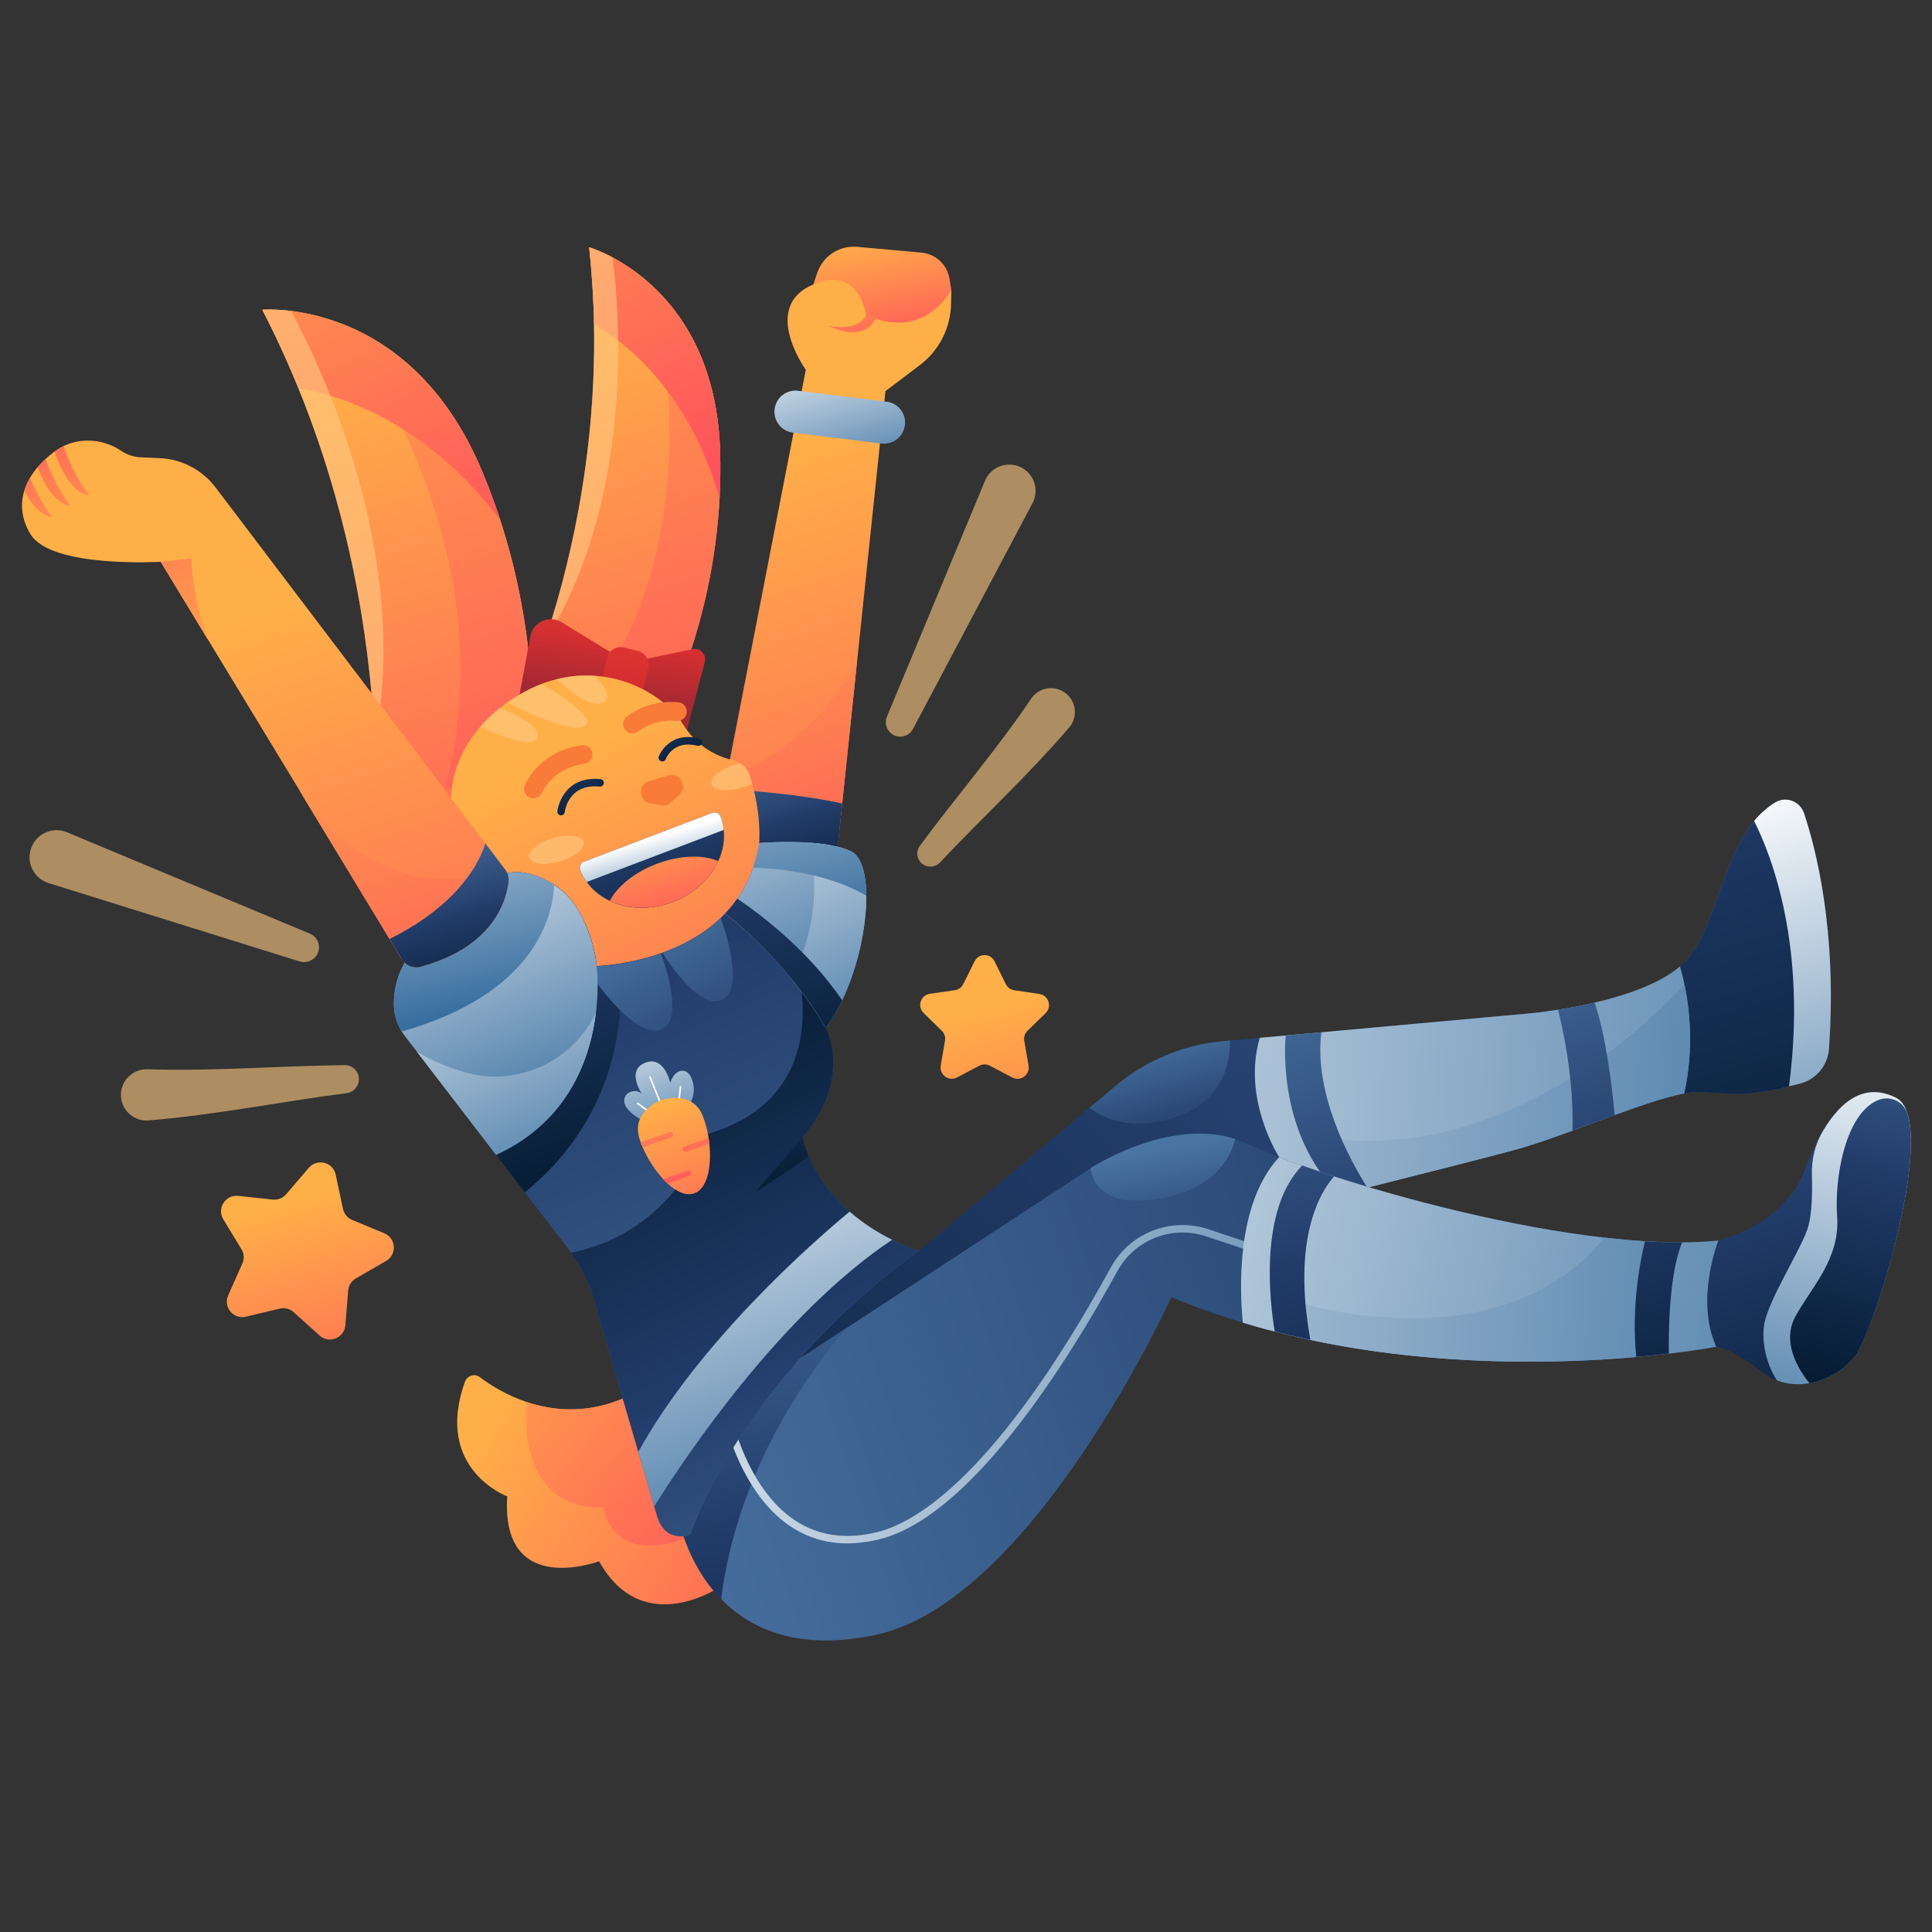 <svg width="1500" height="1500" viewBox="0 0 1500 1500" fill="none" xmlns="http://www.w3.org/2000/svg">
<rect x="0" y="0" width="1500" height="1500" fill="#333333" stroke="none"/>
<path d="M561.484 1230.55C561.484 1230.55 499.791 1274.53 465.128 1212.15C465.128 1212.15 388.646 1240.98 393.835 1161.79C393.835 1161.79 336.608 1140.66 360.99 1072.75C362.745 1067.96 368.536 1066.2 372.571 1069.23C380.038 1074.9 392.645 1083.05 408.867 1088.48C431.16 1095.98 460.332 1098.26 492.235 1081.8L542.552 1189.91L561.484 1230.55Z" fill="url(#paint0_linear_200_2)"/>
<path d="M542.573 1189.97C474.34 1220.67 468.748 1170.54 468.748 1170.54C408.456 1171.32 406.965 1112.92 408.888 1088.54C431.181 1096.05 460.353 1098.32 492.256 1081.87L542.573 1189.97Z" fill="url(#paint1_linear_200_2)"/>
<path d="M1420.03 814.3C1419.11 826.968 1410.31 837.87 1398.04 841.172C1387.78 843.954 1374.66 847.011 1361 848.686C1343.3 850.91 1323.5 846.67 1311.78 848.27C1310.43 848.453 1309.02 848.654 1307.65 848.985C1304.92 849.499 1302.09 850.116 1299.02 850.872C1265.16 859.421 1211.61 883.311 1174.58 893.208C1132.42 904.529 1017.69 933.103 1017.69 933.103L1008.5 936.905L664.114 1077.67C664.114 1077.67 586.02 1102.42 585.912 1094.61C585.785 1086.73 606.487 995.162 621.877 993.893C637.286 992.689 713.32 971.203 713.32 971.203L845.794 860.121L865.881 843.263C889.553 823.327 918.847 811.136 949.7 808.368L954.952 807.886L977.949 805.799L1186.84 786.874C1186.84 786.874 1243.34 782.225 1282.68 763.67C1290.83 759.893 1298.21 755.427 1304.23 750.378C1335.77 723.803 1335.98 647.952 1378.49 622.941C1386.74 618.083 1397.47 622.234 1400.55 631.352C1409.78 658.64 1426.52 722.749 1420.03 814.3Z" fill="url(#paint2_linear_200_2)"/>
<path d="M955.015 807.867C954.982 826.719 948.813 853.105 917.727 865.398C879.517 880.4 855.532 867.576 845.856 860.102L865.943 843.244C889.615 823.308 918.91 811.118 949.762 808.349L955.015 807.867Z" fill="url(#paint3_linear_200_2)"/>
<path d="M1420.03 814.3C1419.11 826.968 1410.31 837.87 1398.03 841.172C1395.18 841.936 1392.17 842.674 1388.97 843.467C1380.53 845.51 1370.92 847.402 1361 848.686C1343.3 850.91 1323.5 846.671 1311.78 848.27C1310.43 848.453 1309.02 848.654 1307.64 848.985C1304.92 849.499 1302.09 850.116 1299.02 850.872L1282.81 763.632C1290.95 759.855 1298.34 755.389 1304.36 750.34C1331.11 727.755 1335.33 669.717 1361.96 637.36C1366.73 631.625 1372.15 626.681 1378.6 622.839C1386.84 617.981 1397.58 622.132 1400.66 631.25C1409.78 658.64 1426.52 722.749 1420.03 814.3Z" fill="url(#paint4_linear_200_2)"/>
<path d="M1307.88 764.581C1311.5 782.018 1315.51 813.769 1307.56 848.94C1293.4 851.532 1274.19 858.188 1253.6 865.665C1242.86 869.642 1231.8 873.777 1220.86 877.81C1204.35 883.888 1188.27 889.492 1174.49 893.162C1149.42 899.916 1098.59 912.717 1061.6 922.041C1057.09 923.147 1052.79 924.261 1048.81 925.281C1047.57 925.574 1046.47 925.894 1045.29 926.169C1028.71 930.308 1017.67 933.039 1017.67 933.039L1008.48 936.84L993.125 898.383C993.125 898.383 964.074 853.555 978.076 805.761L998.275 803.93L1025.99 801.447L1186.96 786.836C1186.96 786.836 1196.19 786.036 1209.71 783.91C1217.89 782.645 1227.75 780.89 1238.09 778.431C1261.71 772.941 1288.05 764.065 1304.36 750.34C1304.23 750.378 1306.03 755.595 1307.88 764.581Z" fill="url(#paint5_linear_200_2)"/>
<path d="M1307.88 764.581C1311.5 782.018 1315.51 813.769 1307.56 848.94C1293.4 851.531 1274.19 858.188 1253.6 865.665C1242.86 869.641 1231.8 873.777 1220.86 877.81C1204.36 883.888 1188.27 889.492 1174.49 893.162C1149.42 899.916 1098.59 912.717 1061.6 922.041C1057.09 923.147 1052.79 924.261 1048.81 925.281C1047.57 925.574 1046.47 925.894 1045.29 926.169L1020.2 881.938C1164.64 907.663 1280.86 793.689 1307.88 764.581Z" fill="url(#paint6_linear_200_2)"/>
<path d="M1061.62 922.106C1057.11 923.212 1052.81 924.326 1048.83 925.346L1031.66 918.589C990.869 870.252 998.21 803.949 998.21 803.949L1025.92 801.466C1019.95 849.159 1047.68 900.044 1061.62 922.106Z" fill="url(#paint7_linear_200_2)"/>
<path d="M1253.62 865.73C1252.06 848.392 1247.3 804.952 1238.03 778.45C1227.68 780.909 1217.89 782.645 1209.65 783.929C1212.67 795.725 1222.11 836.47 1220.86 877.81" fill="url(#paint8_linear_200_2)"/>
<path d="M1420.03 814.3C1419.11 826.968 1410.31 837.87 1398.03 841.172C1395.18 841.936 1392.17 842.674 1388.97 843.467C1403.2 735.016 1375.41 664.255 1361.89 637.379C1366.67 631.644 1372.09 626.699 1378.53 622.858C1386.78 617.999 1397.52 622.151 1400.6 631.268C1409.78 658.64 1426.52 722.749 1420.03 814.3Z" fill="url(#paint9_linear_200_2)"/>
<path d="M1332.52 1045.63C1332.52 1045.63 1145.72 1081.43 964.936 1026.95C946.339 1021.31 927.838 1014.8 909.553 1007.1C909.553 1007.1 801.815 1243.28 679.966 1269.31C619.687 1282.14 582.597 1264.73 560.004 1241.56C532.144 1213.05 526.357 1175.93 526.357 1175.93L595.616 1071.46L657.191 1031.15L846.848 906.953C846.848 906.953 907.135 867.507 959.12 884.349C962.377 885.43 965.608 886.659 968.784 888.183C975.054 891.187 983.368 894.715 993.226 898.493C1067.85 927.15 1234.27 973.221 1334.26 963.238C1334.11 963.211 1315.88 1009.02 1332.52 1045.63Z" fill="url(#paint10_linear_200_2)"/>
<path d="M657.046 1031.12C623.454 1070.83 571.892 1145.7 559.878 1241.59C532.018 1213.09 526.23 1175.97 526.23 1175.97L595.49 1071.5L657.046 1031.12Z" fill="url(#paint11_linear_200_2)"/>
<path d="M686.131 1194.18C685.098 1194.48 684.13 1194.76 683.078 1195C657.169 1201.51 634.116 1198.36 614.491 1185.59C592.001 1170.93 578.386 1146.11 570.885 1127.85C562.84 1108.2 560.044 1092.14 559.92 1091.47C559.662 1089.87 560.697 1088.37 562.303 1088.12C563.908 1087.86 565.401 1088.89 565.66 1090.5C565.783 1091.16 576.953 1154.17 617.696 1180.73C635.866 1192.59 657.376 1195.49 681.652 1189.39C711.194 1181.89 773.964 1145.43 862.421 984.082C877.187 957.149 909.066 944.695 938.233 954.396L987.176 970.654C988.731 971.181 989.562 972.83 989.016 974.32C988.471 975.81 986.841 976.706 985.351 976.16L936.408 959.902C909.887 951.11 880.966 962.42 867.572 986.852C829.739 1055.96 756.231 1173.72 686.131 1194.18Z" fill="url(#paint12_linear_200_2)"/>
<path d="M1439.58 1053.89C1426.36 1069.8 1401.33 1080.04 1379.65 1071.73C1375.56 1070.2 1371.55 1068 1367.8 1064.97C1344.04 1046.19 1332.52 1045.63 1332.52 1045.63C1332.52 1045.63 1316.06 1033.13 1315.98 1031.19C1315.89 1029.19 1322.54 975.903 1322.54 975.903L1334.16 963.128C1334.16 963.128 1385.39 951.47 1401.47 907.904C1402.89 904.128 1404.44 900.314 1406.07 896.545C1419.93 864.343 1441.61 836.863 1472.16 852.255C1506.25 869.484 1455.28 1034.95 1439.58 1053.89Z" fill="url(#paint13_linear_200_2)"/>
<path d="M1332.52 1045.63C1332.52 1045.63 1319 1048.24 1295.7 1050.98C1291.1 1051.55 1286.15 1052.09 1280.76 1052.61C1277.43 1052.95 1273.95 1053.26 1270.41 1053.6C1210.99 1058.82 1116.1 1061.29 1017.39 1040.36C1015.68 1040.02 1014.02 1039.59 1012.3 1039.25C1010.58 1038.84 1008.93 1038.48 1007.2 1038.08C1001.42 1036.75 995.62 1035.36 989.719 1033.86C981.478 1031.79 973.225 1029.43 964.936 1026.95C962.518 1002.58 959.32 934.724 993.079 898.466C998.595 900.568 1004.56 902.752 1010.96 905.016C1018.62 907.753 1026.92 910.514 1035.73 913.337C1093.73 932.067 1173.94 952.722 1245.66 960.863C1256.38 962.078 1266.9 963.071 1277.09 963.67C1281.93 963.938 1286.69 964.161 1291.36 964.338C1296.38 964.486 1301.31 964.587 1306.06 964.533C1315.85 964.478 1325.25 964.046 1334.09 963.147C1334.11 963.212 1315.88 1009.02 1332.52 1045.63Z" fill="url(#paint14_linear_200_2)"/>
<path d="M1291.36 964.338L1280.75 1052.54C1277.41 1052.88 1273.93 1053.2 1270.39 1053.53C1210.97 1058.75 1116.08 1061.22 1017.37 1040.29C1014 1039.53 1010.58 1038.84 1007.12 1038.03L1002.13 1009.65C1002.13 1009.65 1162.94 1062.89 1245.66 960.863C1256.38 962.077 1266.9 963.071 1277.09 963.67C1281.95 964.003 1286.71 964.226 1291.36 964.338Z" fill="url(#paint15_linear_200_2)"/>
<path d="M1035.74 913.337C1024.61 926.109 1003.21 961.983 1017.37 1040.29C1015.66 1039.95 1014 1039.53 1012.29 1039.19C1010.56 1038.78 1008.91 1038.42 1007.18 1038.01C1001.4 1036.69 995.604 1035.3 989.703 1033.8C986.139 1012.7 976.9 939.751 1011.01 904.932C1018.61 907.688 1026.93 910.514 1035.74 913.337Z" fill="url(#paint16_linear_200_2)"/>
<path d="M1306.06 964.533C1295.7 989.058 1295.45 1035.22 1295.68 1050.91C1288.22 1051.76 1279.74 1052.69 1270.39 1053.53C1266.62 1015.9 1272.81 981.659 1277.11 963.734C1287.09 964.325 1296.78 964.649 1306.06 964.533Z" fill="url(#paint17_linear_200_2)"/>
<path d="M958.973 884.322C955.932 897.187 944.402 922.966 900.303 930.51C856.933 937.912 848.233 918.176 846.72 906.99C846.701 906.926 906.988 867.48 958.973 884.322Z" fill="url(#paint18_linear_200_2)"/>
<path d="M1439.58 1053.89C1431.33 1063.8 1418.59 1071.51 1404.86 1073.9C1396.55 1075.42 1387.78 1074.89 1379.58 1071.75C1372.2 1060.39 1367.65 1044.06 1369.54 1029.43C1372.15 1009.55 1399.88 968.255 1404.19 951.31C1406.81 941.089 1407.15 925.93 1406.75 912.317C1406.37 900.238 1409.25 888.261 1415.41 877.918C1429.05 855.028 1447.72 840.052 1472.11 852.338C1506.25 869.484 1455.28 1034.95 1439.58 1053.89Z" fill="url(#paint19_linear_200_2)"/>
<path d="M1439.58 1053.89C1431.34 1063.8 1418.6 1071.51 1404.87 1073.9C1396.45 1063.54 1383.12 1042.35 1393.82 1022.35C1405.45 1000.53 1428.85 977.735 1426.35 944.212C1424.17 915.36 1432.45 864.541 1458.32 854.051C1467.46 850.332 1477.98 855.178 1480.95 864.61C1494.48 907.382 1453.43 1037.25 1439.58 1053.89Z" fill="url(#paint20_linear_200_2)"/>
<path d="M260.659 912.062L266.276 938.511C267.129 942.395 269.752 945.622 273.418 947.144L298.368 957.515C307.543 961.352 308.381 974.066 299.745 979.038L276.296 992.535C272.88 994.512 270.618 998.044 270.299 1001.99L268.15 1028.95C267.328 1038.86 255.532 1043.56 248.124 1036.9L228.062 1018.8C225.12 1016.15 221.096 1015.09 217.231 1016L190.905 1022.28C181.22 1024.62 173.102 1014.8 177.17 1005.7L188.17 980.985C189.776 977.364 189.549 973.228 187.443 969.85L173.403 946.699C168.192 938.203 175.004 927.459 184.902 928.494L211.796 931.363C215.696 931.766 219.585 930.211 222.145 927.223L239.755 906.674C246.317 899.156 258.646 902.283 260.659 912.062Z" fill="url(#paint21_linear_200_2)"/>
<path d="M772.198 746.408L780.914 764.038C782.157 766.617 784.642 768.413 787.499 768.841L806.967 771.706C814.14 772.764 816.979 781.532 811.807 786.614L797.734 800.316C795.658 802.323 794.741 805.182 795.228 808.052L798.56 827.393C799.801 834.526 792.276 839.944 785.893 836.553L768.514 827.405C765.948 826.052 762.946 826.087 760.386 827.395L743.017 836.526C736.635 839.859 729.179 834.47 730.386 827.323L733.694 807.936C734.205 805.125 733.209 802.193 731.157 800.201L717.059 786.453C711.867 781.383 714.774 772.62 721.899 771.592L741.326 768.795C744.15 768.391 746.643 766.613 747.912 764.001L756.643 746.394C759.719 739.892 768.975 739.924 772.198 746.408Z" fill="url(#paint22_linear_200_2)"/>
<path d="M631.411 220.96L634.454 211.947C638.888 198.816 651.762 190.366 665.587 191.655L715.36 196.114C726.514 197.132 735.474 205.515 737.226 216.561L738.623 225.189L734.817 241.43C734.817 241.43 673.924 276.639 668.938 275.153C663.951 273.666 637.707 240.137 636.504 238.176C635.173 236.253 631.411 220.96 631.411 220.96Z" fill="url(#paint23_linear_200_2)"/>
<path d="M559.098 350.982C559.444 363.209 559.252 375.032 558.688 386.544C554.239 470.916 526.83 534.46 513.713 560.562C509.411 569.102 506.601 573.635 506.601 573.635L404.909 544.399C404.909 544.399 412.705 527.905 422.527 498.912C439.799 447.923 463.237 358.29 461.188 251.648C460.858 232.272 459.592 212.328 457.427 191.946C457.427 191.946 464.837 194.057 475.704 199.852C484.088 204.34 494.517 211.033 505.091 220.626C530.556 243.805 557.234 283.861 559.098 350.982Z" fill="url(#paint24_linear_200_2)"/>
<path d="M559.099 350.982C559.445 363.209 559.253 375.032 558.689 386.544C554.24 470.917 526.832 534.46 513.715 560.562L456.91 545.687C545.057 422.883 519.227 275.55 505.046 220.709C530.558 243.805 557.236 283.861 559.099 350.982Z" fill="url(#paint25_linear_200_2)"/>
<path d="M559.097 350.982C559.443 363.209 559.251 375.033 558.687 386.544C534.293 302.463 484.048 264.94 461.206 251.713C460.876 232.336 459.609 212.393 457.445 192.011C457.38 192.03 555.359 219.827 559.097 350.982Z" fill="url(#paint26_linear_200_2)"/>
<path opacity="0.6" d="M475.657 199.935C481.174 243.085 492.856 387.542 422.48 498.996C439.753 448.006 463.191 358.373 461.142 251.731C460.812 232.355 459.545 212.412 457.38 192.03C457.38 192.03 464.79 194.14 475.657 199.935Z" fill="#FFCA83"/>
<path d="M374.381 366.076C379.689 378.746 384.303 391.199 388.325 403.544C417.723 493.73 414.677 571.389 411.397 604.076C410.311 614.76 409.236 620.677 409.236 620.677L290.874 631.049C290.874 631.049 292.412 610.637 290.945 576.322C288.426 515.838 276.827 412.473 231.703 301.519C223.508 281.356 214.194 260.959 203.67 240.494C203.67 240.494 212.338 239.716 225.999 241.404C236.546 242.739 250.185 245.554 265.162 251.27C301.234 265.19 345.311 296.458 374.381 366.076Z" fill="url(#paint27_linear_200_2)"/>
<path d="M374.381 366.076C379.689 378.746 384.303 391.199 388.326 403.544C417.723 493.73 414.677 571.388 411.397 604.076L345.813 611.446C388.699 447.073 302.14 303.101 265.2 251.399C301.235 265.19 345.311 296.458 374.381 366.076Z" fill="url(#paint28_linear_200_2)"/>
<path d="M374.381 366.076C379.689 378.746 384.303 391.199 388.326 403.544C328.838 325.22 261.018 306.204 231.703 301.519C223.508 281.356 214.194 260.959 203.67 240.494C203.605 240.513 317.543 230.102 374.381 366.076Z" fill="url(#paint29_linear_200_2)"/>
<path opacity="0.6" d="M225.999 241.404C249.183 284.371 319.742 431.121 290.99 576.239C288.425 515.838 276.826 412.473 231.702 301.519C223.507 281.356 214.193 260.959 203.669 240.494C203.604 240.513 212.273 239.735 225.999 241.404Z" fill="#FFCA83"/>
<path d="M494.125 513.113L537.688 503.974C543.629 502.731 548.786 508.161 547.202 514.016L531.405 574.382L484.989 544.218L494.125 513.113Z" fill="url(#paint30_linear_200_2)"/>
<path d="M478.029 508.844L436.146 483.171C426.497 477.231 413.838 482.816 411.776 493.994L401.726 548.13C401.027 551.976 404.26 555.376 408.109 554.883L476.162 546.373C479.069 546.015 481.272 543.481 481.191 540.563L480.762 513.65C480.751 511.692 479.716 509.823 478.029 508.844Z" fill="url(#paint31_linear_200_2)"/>
<path d="M495.227 505.367L484.581 502.73C478.616 501.248 472.605 504.894 471.188 510.841L465.779 532.872C464.298 538.838 467.943 544.849 473.89 546.266L484.536 548.903C490.502 550.384 496.513 546.739 497.929 540.792L503.338 518.761C504.838 512.859 501.193 506.848 495.227 505.367Z" fill="url(#paint32_linear_200_2)"/>
<path d="M738.622 225.19L738.414 235.757C738.085 254.555 729.141 272.155 714.113 283.544L687.477 303.645L665.444 513.556L653.862 623.895L650.906 651.935L649.066 669.633L552.892 668.907L551.275 668.889L553.77 655.833L555.036 649.37L562.218 612.531L564.275 602.055L625.629 287.089C625.629 287.089 590.265 238.15 631.326 220.915C667.438 205.684 672.44 244.431 672.44 244.431C674.95 245.59 677.403 246.555 679.754 247.41C719.769 261.16 738.622 225.19 738.622 225.19Z" fill="url(#paint33_linear_200_2)"/>
<path d="M665.445 513.556L653.863 623.895L650.907 651.935C609.536 656.582 559.759 661.23 558.925 660.773C558.508 660.545 557.023 655.935 555.056 649.434L562.238 612.596L564.294 602.119C614.229 587.689 646.586 546.867 665.445 513.556Z" fill="url(#paint34_linear_200_2)"/>
<path d="M653.928 623.876L649.133 669.614L552.958 668.888L553.836 655.814L556.889 612.265C556.889 612.265 558.885 612.383 562.285 612.512C577.484 613.471 621.651 616.483 653.928 623.876Z" fill="url(#paint35_linear_200_2)"/>
<path d="M618.161 707.51L539.227 773.55L456.023 797.829C456.023 797.829 445.376 783.424 430.852 762.936C401.116 721.04 355.276 653.723 351.341 632.317C347.474 611.381 354.138 585.971 372.767 564.355C377.153 559.223 382.233 554.308 388.045 549.74C389.912 548.215 391.926 546.717 393.959 545.283C399.489 541.428 405.583 537.828 412.197 534.568C415.015 533.185 417.89 531.996 420.72 530.89C424.498 529.437 428.288 528.261 432.024 527.381C442.142 524.849 452.067 524.055 461.556 524.648C492.63 526.718 518.773 543.816 530.609 562.776C541.962 581.038 558.496 587.771 568.854 590.142C571.027 590.628 573.12 591.559 574.928 592.712C578.395 594.993 580.991 598.368 582.242 602.416C582.909 604.463 583.512 606.528 584.031 608.548C588.199 623.793 589.379 636.477 589.581 644.613C589.746 650.939 589.397 654.543 589.397 654.543L618.161 707.51Z" fill="url(#paint36_linear_200_2)"/>
<path d="M641.141 798.027C641.141 798.027 662.466 837.264 623.116 882.928C623.116 882.928 624.128 888.797 627.938 897.772C636.407 917.435 658.445 951.911 713.381 971.184C713.381 971.184 586.334 1056.94 535.744 1191.55C535.744 1191.55 516.584 1199.1 510.029 1176.64L461.096 1008.94C457.291 995.897 451.329 983.628 443.426 972.625C442.699 971.576 441.909 970.546 441.099 969.452L407.417 925.555L385.132 896.475L351.998 853.258L314.604 804.561C309.068 797.351 305.869 788.548 305.808 779.46C305.724 767.647 308.836 751.188 322.732 735.436C348.458 706.215 386.71 680.554 386.71 680.554C386.71 680.554 402.857 669.398 430.555 687.023C441.919 694.284 449.484 705.805 454.378 717.056C455.884 720.539 457.178 724.014 458.268 727.268C462.159 739.161 463.174 748.881 463.282 749.971L463.3 750.035C463.3 750.035 470.245 749.83 480.821 748.145C489.661 746.756 501.073 744.337 513.26 740.01C513.647 739.897 514.015 739.72 514.403 739.607C529.741 734.08 546.088 725.528 559.731 712.511C560.879 711.406 562.009 710.236 563.138 709.065C575.902 695.675 585.787 677.941 589.469 654.312C589.469 654.312 637.632 650.134 660.431 660.573C676.118 667.763 676.015 710.381 664.183 749.767C658.752 767.882 650.97 785.143 641.141 798.027Z" fill="url(#paint37_linear_200_2)"/>
<path d="M692.644 962.526C698.952 965.659 705.886 968.538 713.383 971.184C713.383 971.184 586.336 1056.94 535.746 1191.55C535.746 1191.55 516.586 1199.1 510.031 1176.64L461.097 1008.94C457.293 995.897 451.331 983.628 443.428 972.625C525.401 956.131 548.623 880.64 548.623 880.64C648.252 851.919 619.402 754.008 619.402 754.008L664.093 749.934C658.735 767.818 650.953 785.078 641.142 798.027C641.142 798.027 662.468 837.264 623.118 882.928C623.118 882.928 624.13 888.797 627.94 897.772C632.788 909.106 642.134 925.291 659.659 940.7C668.495 948.419 679.298 955.914 692.644 962.526Z" fill="url(#paint38_linear_200_2)"/>
<path d="M627.94 897.772C612.301 908.99 586.522 925.547 586.522 925.547L623.118 882.928C623.118 882.928 624.149 888.862 627.94 897.772Z" fill="url(#paint39_linear_200_2)"/>
<path d="M672.562 695.419C672.844 719.432 666.067 751.179 653.843 776.74C650.1 784.557 645.846 791.822 641.097 798.111C641.097 798.111 631.923 781.315 613.779 759.222C601.168 743.849 584.229 725.887 563.003 709.316C566.327 705.824 569.492 702.029 572.397 697.819C577.345 690.771 581.521 682.759 584.629 673.726C586.683 667.803 588.245 661.394 589.334 654.562C589.334 654.562 608.591 652.865 628.559 654.323C640.147 655.145 651.887 656.973 660.296 660.823C668.518 664.518 672.417 677.88 672.562 695.419Z" fill="url(#paint40_linear_200_2)"/>
<path d="M672.561 695.419C672.843 719.432 666.066 751.179 653.842 776.74C650.099 784.556 645.845 791.822 641.096 798.111C641.096 798.111 631.922 781.315 613.778 759.221C637.095 718.866 633.341 676.953 628.559 654.323C640.146 655.145 651.886 656.972 660.295 660.823C668.517 664.518 672.416 677.879 672.561 695.419Z" fill="url(#paint41_linear_200_2)"/>
<path d="M480.813 748.358C483.81 773.75 487.301 860.849 407.455 925.684L385.171 896.604L352.037 853.387L454.416 717.185C455.923 720.668 457.217 724.143 458.307 727.397C462.197 739.29 463.212 749.01 463.32 750.1L463.339 750.164C463.293 750.248 470.173 750.061 480.813 748.358Z" fill="url(#paint42_linear_200_2)"/>
<path d="M513.188 740.242C518.518 755.147 530.362 793.578 512.689 799.506C490.683 806.907 454.549 750.768 454.549 750.768L448.428 729.789L458.223 727.351C462.114 739.244 463.129 748.965 463.237 750.054L463.256 750.119C463.293 750.248 486.529 749.702 513.188 740.242ZM559.64 712.678C545.997 725.695 529.65 734.247 514.312 739.774C522.689 752.879 545.108 784.582 561.14 775.912C576.363 767.827 565.734 730.442 559.64 712.678Z" fill="url(#paint43_linear_200_2)"/>
<path d="M463.257 750.119L463.276 750.183C463.276 750.183 465.244 765.089 462.756 785.848C462.756 785.848 462.691 785.867 462.71 785.931C458.626 820.185 442.338 870.467 385.089 896.558L323.949 816.895L314.58 804.709C313.649 803.44 312.718 802.17 311.917 800.863C308.029 794.503 305.818 787.163 305.803 779.672C305.718 767.859 308.831 751.401 322.727 735.649C348.453 706.428 386.704 680.767 386.704 680.767C386.704 680.767 402.677 669.732 430.28 687.034C430.364 687.08 430.466 687.19 430.549 687.236C458.228 704.796 463.004 747.811 463.257 750.119Z" fill="url(#paint44_linear_200_2)"/>
<path d="M430.259 686.969C429.175 711.101 415.677 771.426 311.914 800.863C308.026 794.503 305.815 787.163 305.8 779.672C305.716 767.859 308.828 751.401 322.724 735.649C348.45 706.428 386.702 680.767 386.702 680.767C386.702 680.767 402.655 669.667 430.259 686.969Z" fill="url(#paint45_linear_200_2)"/>
<path d="M394.841 684.416C393.358 698.297 383.865 734.899 326.715 750.525C321.725 751.91 316.47 750.222 313.169 746.352C312.741 745.846 312.359 745.257 311.996 744.733L302.441 729.029L233.08 614.711C233.08 614.711 233.061 614.646 233.042 614.582C233.023 614.517 233.004 614.453 233.004 614.453L124.806 436.168C124.806 436.168 40.136 441.261 23.852 414.983C16.815 403.588 15.428 391.874 18.959 380.688C20.021 377.366 21.508 374.06 23.374 370.854C25.012 368.064 27.01 365.31 29.304 362.609C31.13 360.465 33.233 358.311 35.438 356.266C37.597 354.305 39.905 352.371 42.444 350.51C42.554 350.407 42.683 350.37 42.793 350.267C44.872 348.75 47.072 347.408 49.412 346.305C63.543 339.52 80.638 340.976 93.98 349.971L94.064 350.017C98.607 353.104 103.946 354.838 109.406 355.066L124.022 355.704C141.123 356.458 157.001 364.784 167.357 378.432L376.895 654.84L392.277 675.147C394.241 677.796 395.22 681.153 394.841 684.416Z" fill="url(#paint46_linear_200_2)"/>
<path d="M371.745 680.158L313.169 746.352C312.742 745.846 312.36 745.257 311.996 744.733L302.441 729.029L233.08 614.711C236.063 619.654 285.049 697.75 371.745 680.158Z" fill="url(#paint47_linear_200_2)"/>
<path d="M124.762 436.251L148.632 433.559C148.632 433.559 148.541 461.814 161.735 497.189L124.762 436.251Z" fill="url(#paint48_linear_200_2)"/>
<path d="M394.842 684.416C393.359 698.297 383.866 734.899 326.715 750.525C321.081 752.099 315.064 749.722 311.997 744.733L302.442 729.029C357.633 701.647 372.876 667.71 376.831 654.859L392.213 675.166C394.241 677.797 395.221 681.153 394.842 684.416Z" fill="url(#paint49_linear_200_2)"/>
<path d="M462.727 785.996C458.643 820.249 442.355 870.531 385.106 896.622L323.947 816.895C342.33 827.081 367.42 837.691 390.158 835.679C443.187 831.133 461.724 788.32 462.727 785.996Z" fill="url(#paint50_linear_200_2)"/>
<path d="M499.794 870.301C499.794 870.301 485.764 863.748 484.749 855.709C483.67 847.689 493.979 844.611 498.374 849.352C498.374 849.352 485.513 830.48 501.534 824.895C515.961 819.844 520.364 840.694 520.364 840.694C520.364 840.694 523.281 830.527 530.739 831.362C538.262 832.179 542.084 849.836 534.492 858.146L499.794 870.301Z" fill="url(#paint51_linear_200_2)"/>
<path d="M506.035 865.048C505.795 865.188 505.518 865.198 505.268 865.061L494.694 857.15C494.425 856.948 494.395 856.606 494.662 856.319C494.863 856.05 495.269 856.001 495.538 856.203L506.112 864.114C506.381 864.316 506.411 864.658 506.145 864.946C506.145 864.946 506.08 864.964 506.035 865.048Z" fill="white"/>
<path d="M514.068 859.202C514.004 859.221 514.004 859.221 513.939 859.24C513.616 859.334 513.237 859.234 513.143 858.912L504.039 836.352C503.944 836.029 504.063 835.714 504.45 835.601C504.773 835.507 505.152 835.607 505.246 835.93L514.351 858.489C514.445 858.812 514.308 859.062 514.068 859.202Z" fill="white"/>
<path d="M527.192 857.614C527.082 857.716 526.953 857.754 526.805 857.727C526.444 857.692 526.24 857.472 526.21 857.13L527.696 843.738C527.75 843.442 528.016 843.154 528.377 843.189C528.737 843.224 528.941 843.445 528.971 843.786L527.485 857.178C527.458 857.326 527.367 857.493 527.192 857.614Z" fill="white"/>
<path d="M550.189 883.615C550.391 885.027 550.612 886.503 550.749 887.934C552.583 905.261 549.513 922.827 539.032 926.516C532.672 928.722 525.226 925.291 518.318 918.901C517.167 917.836 516.08 916.752 514.956 915.54C508.535 908.657 502.748 899.629 498.976 890.783C498.387 889.484 497.844 888.102 497.403 886.829C497.018 885.751 496.633 884.672 496.313 883.575C490.006 862.441 513.623 854.078 513.623 854.078C513.623 854.078 537.258 845.781 545.529 866.202C547.609 871.409 549.231 877.45 550.189 883.615Z" fill="url(#paint52_linear_200_2)"/>
<path d="M522.534 880.057L522.666 880.509C523.032 881.523 522.373 882.626 521.23 883.029L498.931 890.867C498.342 889.568 497.798 888.185 497.357 886.913L519.85 879.019C520.993 878.616 522.187 879.108 522.534 880.057Z" fill="url(#paint53_linear_200_2)"/>
<path d="M550.189 883.615C550.391 885.027 550.612 886.503 550.749 887.934L532.893 894.195C531.75 894.599 530.556 894.107 530.19 893.093L530.077 892.705C529.711 891.691 530.37 890.589 531.513 890.185L550.189 883.615Z" fill="url(#paint54_linear_200_2)"/>
<path d="M536.354 910.136L536.467 910.524C536.833 911.538 536.174 912.64 535.031 913.044L518.189 918.939C517.038 917.874 515.951 916.79 514.827 915.577L533.567 908.988C534.858 908.612 536.053 909.104 536.354 910.136Z" fill="url(#paint55_linear_200_2)"/>
<path d="M692.644 962.526C606.34 1020.35 533.28 1129.09 507.913 1169.62L495.557 1127.27C543.35 1040.69 633.254 962.554 659.658 940.7C668.495 948.419 679.297 955.913 692.644 962.526Z" fill="url(#paint56_linear_200_2)"/>
<path d="M653.888 776.657C650.145 784.473 645.891 791.738 641.142 798.027C641.142 798.027 614.713 749.703 563.048 709.232C566.372 705.741 569.537 701.945 572.441 697.736C589.269 709.076 627.121 737.256 653.888 776.657Z" fill="url(#paint57_linear_200_2)"/>
<path d="M672.56 695.419C640.71 676.765 600.193 674.018 584.692 673.708C586.747 667.785 588.308 661.375 589.397 654.543C589.397 654.543 637.56 650.366 660.359 660.805C668.517 664.518 672.416 677.88 672.56 695.419Z" fill="url(#paint58_linear_200_2)"/>
<path d="M679.818 247.391L679.7 247.706C669.193 266.672 644.495 253.566 643.393 252.907C668.146 257.802 672.44 244.431 672.44 244.431C675.033 245.636 677.421 246.62 679.818 247.391Z" fill="url(#paint59_linear_200_2)"/>
<path d="M684.297 344.358L615.631 335.886C606.629 334.8 600.256 326.643 601.406 317.622C602.492 308.62 610.649 302.247 619.67 303.397L688.335 311.869C697.338 312.955 703.711 321.112 702.56 330.133C701.456 339.071 693.235 345.463 684.297 344.358Z" fill="url(#paint60_linear_200_2)"/>
<path d="M519.487 601.955L511.547 604.272L503.608 606.589C499.154 607.888 496.658 612.539 497.939 616.928L498.222 617.897C499.126 620.995 501.762 623.308 504.914 623.789L513.946 625.216C516.378 625.627 518.895 624.893 520.724 623.238L527.571 617.178C529.951 615.012 530.949 611.709 530.045 608.611L529.762 607.643C528.527 603.17 523.876 600.674 519.487 601.955Z" fill="#F87C38"/>
<path d="M553.133 631.083C555.659 630.136 558.483 631.413 559.43 633.938C560.705 637.349 561.51 640.826 561.908 644.352C562.832 652.558 561.198 660.88 557.584 668.659C551.305 682.189 538.791 694.036 522.275 700.326C505.196 706.85 487.375 706.027 473.474 699.436C466.241 696.013 460.025 691.033 455.537 684.777C453.453 681.953 451.763 678.804 450.488 675.393C449.541 672.868 450.818 670.044 453.344 669.097L553.133 631.083Z" fill="url(#paint61_linear_200_2)"/>
<path d="M553.133 631.083C555.659 630.136 558.483 631.413 559.43 633.938C560.705 637.349 561.51 640.826 561.908 644.352L455.537 684.777C453.453 681.953 451.763 678.804 450.488 675.393C449.541 672.868 450.818 670.044 453.344 669.097L553.133 631.083Z" fill="url(#paint62_linear_200_2)"/>
<path d="M557.63 668.576C551.351 682.106 538.837 693.952 522.321 700.243C505.243 706.767 487.421 705.943 473.52 699.353C479.194 688.311 492.506 677.282 509.908 670.663C528.019 663.837 546.037 663.413 557.63 668.576Z" fill="url(#paint63_linear_200_2)"/>
<path d="M416.129 619.576C414.45 620.066 412.603 619.975 410.954 619.125C407.36 617.372 405.821 613.058 407.556 609.399C415.682 592.599 431.791 581.314 451.791 578.56C455.769 578.03 459.452 580.808 459.982 584.786C460.512 588.764 457.734 592.446 453.756 592.976C438.676 595.065 426.614 603.418 420.615 615.745C419.711 617.69 418.001 619.03 416.129 619.576Z" fill="#F87C38"/>
<path d="M527.97 559.484C527.13 559.729 526.189 559.864 525.237 559.721C514.36 558.692 503.542 561.709 495.477 567.915C492.276 570.389 487.747 569.75 485.272 566.549C482.797 563.349 483.437 558.82 486.637 556.345C497.572 547.971 512.134 543.862 526.615 545.24C530.644 545.605 533.574 549.163 533.189 553.128C532.902 556.224 530.745 558.674 527.97 559.484Z" fill="#F87C38"/>
<path d="M436.413 632.919C436.09 633.014 435.684 633.062 435.324 633.027C433.734 632.861 432.553 631.454 432.72 629.864C432.774 629.569 435.982 602.155 466.2 604.895C467.79 605.062 468.971 606.468 468.804 608.058C468.638 609.647 467.231 610.828 465.642 610.662C441.171 608.416 438.583 629.554 438.487 630.423C438.355 631.652 437.51 632.599 436.413 632.919Z" fill="url(#paint64_linear_200_2)"/>
<path d="M515.048 591.062C514.467 591.232 513.829 591.208 513.2 590.971C511.71 590.425 510.943 588.758 511.489 587.268C511.562 587.036 519.163 567.237 542.889 573.412C544.471 573.791 545.366 575.421 544.969 576.938C544.589 578.52 542.96 579.416 541.443 579.018C522.878 574.208 517.159 588.695 516.922 589.325C516.613 590.185 515.887 590.818 515.048 591.062Z" fill="url(#paint65_linear_200_2)"/>
<path opacity="0.6" d="M461.472 524.602C452.047 523.99 442.123 524.785 431.94 527.336C439.647 534.543 458.264 550.334 468.406 545.484C476.208 541.736 468.791 531.922 461.472 524.602ZM388.026 549.676C382.214 554.243 377.134 559.158 372.748 564.29C384.268 569.684 418.472 584.64 417.459 570.366C416.874 561.641 395.533 552.598 388.026 549.676ZM420.719 530.89C417.89 531.996 415.098 533.231 412.196 534.568C405.583 537.828 399.488 541.428 393.959 545.283C405.538 551.36 442.236 569.581 453.712 563.781C464.367 558.29 434.306 539.043 420.719 530.89Z" fill="#FFCA83"/>
<path opacity="0.6" d="M434.545 668.768C446.274 665.346 454.61 658.554 453.164 653.599C451.718 648.643 441.038 647.401 429.309 650.823C417.58 654.246 409.244 661.037 410.69 665.992C412.136 670.948 422.816 672.19 434.545 668.768Z" fill="#FFCA83"/>
<path opacity="0.6" d="M582.242 602.416C582.91 604.463 583.512 606.528 584.032 608.548C581.627 609.67 578.992 610.719 576.151 611.548C564.403 614.976 553.747 613.743 552.315 608.837C550.865 603.867 559.186 597.096 570.934 593.668C572.29 593.272 573.599 592.96 574.928 592.712C578.312 594.947 580.972 598.304 582.242 602.416Z" fill="#FFCA83"/>
<path d="M69.321 384.765C55.256 381.934 46.908 364.127 42.482 350.639C42.592 350.536 42.721 350.499 42.832 350.397C44.91 348.879 47.111 347.537 49.45 346.434C56.454 368.276 69.321 384.765 69.321 384.765ZM35.457 356.331C33.187 358.394 31.149 360.53 29.323 362.674C33.986 375.532 42.097 390.607 54.894 393.177C54.83 393.196 42.595 377.433 35.457 356.331ZM23.329 370.937C21.462 374.143 19.956 377.385 18.913 380.771C23.753 390.636 30.731 399.667 40.403 401.608C40.403 401.608 30.523 388.871 23.329 370.937Z" fill="url(#paint66_linear_200_2)"/>
<path opacity="0.6" d="M688.612 556.458L764.745 373.278C769.055 362.845 781.008 357.956 791.441 362.267C801.875 366.577 806.763 378.529 802.453 388.963C802.198 389.528 801.942 390.093 801.622 390.676L708.828 565.969C705.94 571.435 699.136 573.561 693.651 570.608C688.519 567.903 686.434 561.717 688.612 556.458Z" fill="#FFCA83"/>
<path opacity="0.6" d="M714.204 656.65C743.089 617.612 774.557 581.182 800.534 542.502C806.241 533.973 817.774 531.728 826.303 537.435C834.833 543.141 837.077 554.674 831.371 563.204C830.986 563.806 830.583 564.344 830.096 564.836L829.986 564.939C797.795 602.49 762.306 634.98 729.822 669.605C725.984 673.736 719.529 673.939 715.397 670.101C711.572 666.594 711.133 660.769 714.204 656.65Z" fill="#FFCA83"/>
<path opacity="0.6" d="M232.648 746.453L37.676 685.598C26.573 682.113 20.42 670.39 23.905 659.287C27.389 648.183 39.113 642.031 50.216 645.515C50.826 645.687 51.456 645.924 52.021 646.179L240.572 724.878C246.479 727.357 249.223 734.121 246.79 739.945C244.391 745.408 238.264 748.176 232.648 746.453Z" fill="#FFCA83"/>
<path opacity="0.6" d="M269.077 848.736C218.701 855.17 168.282 865.539 115.474 869.881L115.409 869.9C104.46 870.784 94.873 862.654 93.925 851.723C93.041 840.774 101.171 831.187 112.101 830.239C112.849 830.161 113.699 830.193 114.466 830.179C164.343 831.876 215.682 827.542 267.625 826.955C273.628 826.885 278.615 831.734 278.686 837.737C278.708 843.334 274.551 848.049 269.077 848.736Z" fill="#FFCA83"/>
<defs>
<linearGradient id="paint0_linear_200_2" x1="787.634" y1="1343.89" x2="376.026" y2="1101.92" gradientUnits="userSpaceOnUse">
<stop stop-color="#FF2A64"/>
<stop offset="1" stop-color="#FFAF48"/>
</linearGradient>
<linearGradient id="paint1_linear_200_2" x1="690.998" y1="1312.9" x2="345.967" y2="1023.86" gradientUnits="userSpaceOnUse">
<stop stop-color="#FF2A64"/>
<stop offset="1" stop-color="#FFAF48"/>
</linearGradient>
<linearGradient id="paint2_linear_200_2" x1="327.706" y1="1447.03" x2="1591.37" y2="468.049" gradientUnits="userSpaceOnUse">
<stop stop-color="#03192E"/>
<stop offset="0.5" stop-color="#223C6A"/>
<stop offset="1" stop-color="#4A74A2"/>
</linearGradient>
<linearGradient id="paint3_linear_200_2" x1="936.356" y1="960.613" x2="891.545" y2="802.529" gradientUnits="userSpaceOnUse">
<stop stop-color="#03192E"/>
<stop offset="0.5" stop-color="#223C6A"/>
<stop offset="1" stop-color="#4A74A2"/>
</linearGradient>
<linearGradient id="paint4_linear_200_2" x1="1428.1" y1="1009.18" x2="1188.45" y2="187.905" gradientUnits="userSpaceOnUse">
<stop stop-color="#03192E"/>
<stop offset="0.5" stop-color="#223C6A"/>
<stop offset="1" stop-color="#4A74A2"/>
</linearGradient>
<linearGradient id="paint5_linear_200_2" x1="1597.67" y1="871.521" x2="525.922" y2="803.749" gradientUnits="userSpaceOnUse">
<stop stop-color="#386E9F"/>
<stop offset="1" stop-color="white"/>
</linearGradient>
<linearGradient id="paint6_linear_200_2" x1="1512.08" y1="866.441" x2="498.168" y2="802.859" gradientUnits="userSpaceOnUse">
<stop stop-color="#386E9F"/>
<stop offset="1" stop-color="white"/>
</linearGradient>
<linearGradient id="paint7_linear_200_2" x1="1115.73" y1="1201.41" x2="990.902" y2="737.519" gradientUnits="userSpaceOnUse">
<stop stop-color="#03192E"/>
<stop offset="0.5" stop-color="#223C6A"/>
<stop offset="1" stop-color="#4A74A2"/>
</linearGradient>
<linearGradient id="paint8_linear_200_2" x1="1315.61" y1="1147.62" x2="1190.78" y2="683.734" gradientUnits="userSpaceOnUse">
<stop stop-color="#03192E"/>
<stop offset="0.5" stop-color="#223C6A"/>
<stop offset="1" stop-color="#4A74A2"/>
</linearGradient>
<linearGradient id="paint9_linear_200_2" x1="1488.59" y1="986.783" x2="1347.95" y2="613.087" gradientUnits="userSpaceOnUse">
<stop stop-color="#386E9F"/>
<stop offset="1" stop-color="white"/>
</linearGradient>
<linearGradient id="paint10_linear_200_2" x1="2030.19" y1="655.201" x2="432.047" y2="1198.55" gradientUnits="userSpaceOnUse">
<stop stop-color="#03192E"/>
<stop offset="0.5" stop-color="#223C6A"/>
<stop offset="1" stop-color="#4A74A2"/>
</linearGradient>
<linearGradient id="paint11_linear_200_2" x1="637.249" y1="1435.5" x2="567.017" y2="924.081" gradientUnits="userSpaceOnUse">
<stop stop-color="#03192E"/>
<stop offset="0.5" stop-color="#223C6A"/>
<stop offset="1" stop-color="#4A74A2"/>
</linearGradient>
<linearGradient id="paint12_linear_200_2" x1="1256.69" y1="1114.66" x2="334.534" y2="1036.15" gradientUnits="userSpaceOnUse">
<stop stop-color="#386E9F"/>
<stop offset="1" stop-color="white"/>
</linearGradient>
<linearGradient id="paint13_linear_200_2" x1="1459.77" y1="1156.35" x2="1329.01" y2="711.632" gradientUnits="userSpaceOnUse">
<stop stop-color="#03192E"/>
<stop offset="0.5" stop-color="#223C6A"/>
<stop offset="1" stop-color="#4A74A2"/>
</linearGradient>
<linearGradient id="paint14_linear_200_2" x1="1544.43" y1="1089.98" x2="591.917" y2="862.335" gradientUnits="userSpaceOnUse">
<stop stop-color="#386E9F"/>
<stop offset="1" stop-color="white"/>
</linearGradient>
<linearGradient id="paint15_linear_200_2" x1="1501.96" y1="1027.83" x2="488.048" y2="964.248" gradientUnits="userSpaceOnUse">
<stop stop-color="#386E9F"/>
<stop offset="1" stop-color="white"/>
</linearGradient>
<linearGradient id="paint16_linear_200_2" x1="1076.82" y1="1211.88" x2="951.994" y2="747.988" gradientUnits="userSpaceOnUse">
<stop stop-color="#03192E"/>
<stop offset="0.5" stop-color="#223C6A"/>
<stop offset="1" stop-color="#4A74A2"/>
</linearGradient>
<linearGradient id="paint17_linear_200_2" x1="1324.86" y1="1145.13" x2="1200.03" y2="681.244" gradientUnits="userSpaceOnUse">
<stop stop-color="#03192E"/>
<stop offset="0.5" stop-color="#223C6A"/>
<stop offset="1" stop-color="#4A74A2"/>
</linearGradient>
<linearGradient id="paint18_linear_200_2" x1="935.052" y1="1063.27" x2="901.968" y2="891.235" gradientUnits="userSpaceOnUse">
<stop stop-color="#03192E"/>
<stop offset="0.5" stop-color="#223C6A"/>
<stop offset="1" stop-color="#4A74A2"/>
</linearGradient>
<linearGradient id="paint19_linear_200_2" x1="1379.53" y1="1161.71" x2="1470.11" y2="797.572" gradientUnits="userSpaceOnUse">
<stop stop-color="#386E9F"/>
<stop offset="1" stop-color="white"/>
</linearGradient>
<linearGradient id="paint20_linear_200_2" x1="1409.46" y1="1084.9" x2="1497.3" y2="731.765" gradientUnits="userSpaceOnUse">
<stop stop-color="#03192E"/>
<stop offset="0.5" stop-color="#223C6A"/>
<stop offset="1" stop-color="#4A74A2"/>
</linearGradient>
<linearGradient id="paint21_linear_200_2" x1="308.44" y1="1231.84" x2="225.34" y2="933.519" gradientUnits="userSpaceOnUse">
<stop stop-color="#FF2A64"/>
<stop offset="1" stop-color="#FFAF48"/>
</linearGradient>
<linearGradient id="paint22_linear_200_2" x1="848.25" y1="1081.48" x2="765.151" y2="783.153" gradientUnits="userSpaceOnUse">
<stop stop-color="#FF2A64"/>
<stop offset="1" stop-color="#FFAF48"/>
</linearGradient>
<linearGradient id="paint23_linear_200_2" x1="703.718" y1="315.437" x2="676.971" y2="182.034" gradientUnits="userSpaceOnUse">
<stop stop-color="#FF2A64"/>
<stop offset="1" stop-color="#FFAF48"/>
</linearGradient>
<linearGradient id="paint24_linear_200_2" x1="626.937" y1="945.98" x2="426.082" y2="237.33" gradientUnits="userSpaceOnUse">
<stop stop-color="#FF2A64"/>
<stop offset="1" stop-color="#FFAF48"/>
</linearGradient>
<linearGradient id="paint25_linear_200_2" x1="648.188" y1="931.393" x2="404.81" y2="70.245" gradientUnits="userSpaceOnUse">
<stop stop-color="#FF2A64"/>
<stop offset="1" stop-color="#FFAF48"/>
</linearGradient>
<linearGradient id="paint26_linear_200_2" x1="619.418" y1="533.75" x2="383.281" y2="-11.548" gradientUnits="userSpaceOnUse">
<stop stop-color="#FF2A64"/>
<stop offset="1" stop-color="#FFAF48"/>
</linearGradient>
<linearGradient id="paint27_linear_200_2" x1="473.607" y1="989.439" x2="272.752" y2="280.789" gradientUnits="userSpaceOnUse">
<stop stop-color="#FF2A64"/>
<stop offset="1" stop-color="#FFAF48"/>
</linearGradient>
<linearGradient id="paint28_linear_200_2" x1="498.933" y1="973.306" x2="255.554" y2="112.158" gradientUnits="userSpaceOnUse">
<stop stop-color="#FF2A64"/>
<stop offset="1" stop-color="#FFAF48"/>
</linearGradient>
<linearGradient id="paint29_linear_200_2" x1="425.236" y1="617.84" x2="189.099" y2="72.542" gradientUnits="userSpaceOnUse">
<stop stop-color="#FF2A64"/>
<stop offset="1" stop-color="#FFAF48"/>
</linearGradient>
<linearGradient id="paint30_linear_200_2" x1="513.197" y1="548.615" x2="526.836" y2="457.738" gradientUnits="userSpaceOnUse">
<stop stop-color="#A42832"/>
<stop offset="0.506" stop-color="#D62F31"/>
<stop offset="1" stop-color="#EE4035"/>
</linearGradient>
<linearGradient id="paint31_linear_200_2" x1="442.479" y1="538.001" x2="456.119" y2="447.124" gradientUnits="userSpaceOnUse">
<stop stop-color="#A42832"/>
<stop offset="0.506" stop-color="#D62F31"/>
<stop offset="1" stop-color="#EE4035"/>
</linearGradient>
<linearGradient id="paint32_linear_200_2" x1="472.463" y1="594.932" x2="496.689" y2="456.86" gradientUnits="userSpaceOnUse">
<stop stop-color="#A42832"/>
<stop offset="0.506" stop-color="#D62F31"/>
<stop offset="1" stop-color="#EE4035"/>
</linearGradient>
<linearGradient id="paint33_linear_200_2" x1="829.81" y1="1017.64" x2="611.176" y2="342.81" gradientUnits="userSpaceOnUse">
<stop stop-color="#FF2A64"/>
<stop offset="1" stop-color="#FFAF48"/>
</linearGradient>
<linearGradient id="paint34_linear_200_2" x1="723.212" y1="906.796" x2="538.72" y2="376.051" gradientUnits="userSpaceOnUse">
<stop stop-color="#FF2A64"/>
<stop offset="1" stop-color="#FFAF48"/>
</linearGradient>
<linearGradient id="paint35_linear_200_2" x1="621.968" y1="709.978" x2="580.893" y2="569.214" gradientUnits="userSpaceOnUse">
<stop stop-color="#03192E"/>
<stop offset="0.5" stop-color="#223C6A"/>
<stop offset="1" stop-color="#4A74A2"/>
</linearGradient>
<linearGradient id="paint36_linear_200_2" x1="696.383" y1="1080.89" x2="447.739" y2="580.715" gradientUnits="userSpaceOnUse">
<stop stop-color="#FF2A64"/>
<stop offset="1" stop-color="#FFAF48"/>
</linearGradient>
<linearGradient id="paint37_linear_200_2" x1="278.715" y1="240.022" x2="710.711" y2="1253.5" gradientUnits="userSpaceOnUse">
<stop stop-color="#03192E"/>
<stop offset="0.5" stop-color="#223C6A"/>
<stop offset="1" stop-color="#4A74A2"/>
</linearGradient>
<linearGradient id="paint38_linear_200_2" x1="494.144" y1="770.549" x2="748.858" y2="1300.55" gradientUnits="userSpaceOnUse">
<stop stop-color="#03192E"/>
<stop offset="0.5" stop-color="#223C6A"/>
<stop offset="1" stop-color="#4A74A2"/>
</linearGradient>
<linearGradient id="paint39_linear_200_2" x1="612.654" y1="930.267" x2="552.015" y2="722.452" gradientUnits="userSpaceOnUse">
<stop stop-color="#03192E"/>
<stop offset="0.5" stop-color="#223C6A"/>
<stop offset="1" stop-color="#4A74A2"/>
</linearGradient>
<linearGradient id="paint40_linear_200_2" x1="658.74" y1="797.127" x2="542.173" y2="505.936" gradientUnits="userSpaceOnUse">
<stop stop-color="#386E9F"/>
<stop offset="1" stop-color="white"/>
</linearGradient>
<linearGradient id="paint41_linear_200_2" x1="695.718" y1="836.02" x2="572.126" y2="561.362" gradientUnits="userSpaceOnUse">
<stop stop-color="#386E9F"/>
<stop offset="1" stop-color="white"/>
</linearGradient>
<linearGradient id="paint42_linear_200_2" x1="460.405" y1="929.799" x2="325.019" y2="533.503" gradientUnits="userSpaceOnUse">
<stop stop-color="#03192E"/>
<stop offset="0.5" stop-color="#223C6A"/>
<stop offset="1" stop-color="#4A74A2"/>
</linearGradient>
<linearGradient id="paint43_linear_200_2" x1="627.659" y1="949.755" x2="496.64" y2="712.813" gradientUnits="userSpaceOnUse">
<stop stop-color="#03192E"/>
<stop offset="0.5" stop-color="#223C6A"/>
<stop offset="1" stop-color="#4A74A2"/>
</linearGradient>
<linearGradient id="paint44_linear_200_2" x1="434.11" y1="887.048" x2="317.544" y2="595.858" gradientUnits="userSpaceOnUse">
<stop stop-color="#386E9F"/>
<stop offset="1" stop-color="white"/>
</linearGradient>
<linearGradient id="paint45_linear_200_2" x1="378.865" y1="781.642" x2="319.28" y2="527.806" gradientUnits="userSpaceOnUse">
<stop stop-color="#386E9F"/>
<stop offset="1" stop-color="white"/>
</linearGradient>
<linearGradient id="paint46_linear_200_2" x1="405.307" y1="1155.17" x2="186.673" y2="480.343" gradientUnits="userSpaceOnUse">
<stop stop-color="#FF2A64"/>
<stop offset="1" stop-color="#FFAF48"/>
</linearGradient>
<linearGradient id="paint47_linear_200_2" x1="428.195" y1="1009.35" x2="243.703" y2="478.602" gradientUnits="userSpaceOnUse">
<stop stop-color="#FF2A64"/>
<stop offset="1" stop-color="#FFAF48"/>
</linearGradient>
<linearGradient id="paint48_linear_200_2" x1="4.305" y1="180.95" x2="192.62" y2="542.052" gradientUnits="userSpaceOnUse">
<stop stop-color="#FF2A64"/>
<stop offset="1" stop-color="#FFAF48"/>
</linearGradient>
<linearGradient id="paint49_linear_200_2" x1="371.414" y1="783.088" x2="330.34" y2="642.323" gradientUnits="userSpaceOnUse">
<stop stop-color="#03192E"/>
<stop offset="0.5" stop-color="#223C6A"/>
<stop offset="1" stop-color="#4A74A2"/>
</linearGradient>
<linearGradient id="paint50_linear_200_2" x1="457.17" y1="943.362" x2="333.578" y2="668.704" gradientUnits="userSpaceOnUse">
<stop stop-color="#386E9F"/>
<stop offset="1" stop-color="white"/>
</linearGradient>
<linearGradient id="paint51_linear_200_2" x1="529.066" y1="908.904" x2="490.274" y2="775.958" gradientUnits="userSpaceOnUse">
<stop stop-color="#386E9F"/>
<stop offset="1" stop-color="white"/>
</linearGradient>
<linearGradient id="paint52_linear_200_2" x1="578.75" y1="1035.32" x2="514.325" y2="856.685" gradientUnits="userSpaceOnUse">
<stop stop-color="#FF2A64"/>
<stop offset="1" stop-color="#FFAF48"/>
</linearGradient>
<linearGradient id="paint53_linear_200_2" x1="537.959" y1="979.38" x2="491.547" y2="820.323" gradientUnits="userSpaceOnUse">
<stop stop-color="#FF2A64"/>
<stop offset="1" stop-color="#FFAF48"/>
</linearGradient>
<linearGradient id="paint54_linear_200_2" x1="564.47" y1="971.646" x2="518.057" y2="812.586" gradientUnits="userSpaceOnUse">
<stop stop-color="#FF2A64"/>
<stop offset="1" stop-color="#FFAF48"/>
</linearGradient>
<linearGradient id="paint55_linear_200_2" x1="544.522" y1="977.466" x2="498.11" y2="818.409" gradientUnits="userSpaceOnUse">
<stop stop-color="#FF2A64"/>
<stop offset="1" stop-color="#FFAF48"/>
</linearGradient>
<linearGradient id="paint56_linear_200_2" x1="650.429" y1="1215.62" x2="520.516" y2="827.933" gradientUnits="userSpaceOnUse">
<stop stop-color="#386E9F"/>
<stop offset="1" stop-color="white"/>
</linearGradient>
<linearGradient id="paint57_linear_200_2" x1="650.148" y1="864.977" x2="514.762" y2="468.682" gradientUnits="userSpaceOnUse">
<stop stop-color="#03192E"/>
<stop offset="0.5" stop-color="#223C6A"/>
<stop offset="1" stop-color="#4A74A2"/>
</linearGradient>
<linearGradient id="paint58_linear_200_2" x1="638.305" y1="720.742" x2="578.72" y2="466.906" gradientUnits="userSpaceOnUse">
<stop stop-color="#386E9F"/>
<stop offset="1" stop-color="white"/>
</linearGradient>
<linearGradient id="paint59_linear_200_2" x1="676.272" y1="316.569" x2="651.689" y2="205.247" gradientUnits="userSpaceOnUse">
<stop stop-color="#FF2A64"/>
<stop offset="1" stop-color="#FFAF48"/>
</linearGradient>
<linearGradient id="paint60_linear_200_2" x1="670.418" y1="387.094" x2="631.006" y2="252.023" gradientUnits="userSpaceOnUse">
<stop stop-color="#386E9F"/>
<stop offset="1" stop-color="white"/>
</linearGradient>
<linearGradient id="paint61_linear_200_2" x1="536.077" y1="761.044" x2="472.901" y2="544.533" gradientUnits="userSpaceOnUse">
<stop stop-color="#03192E"/>
<stop offset="0.5" stop-color="#223C6A"/>
<stop offset="1" stop-color="#4A74A2"/>
</linearGradient>
<linearGradient id="paint62_linear_200_2" x1="519.172" y1="703.108" x2="504.088" y2="651.414" gradientUnits="userSpaceOnUse">
<stop stop-color="#386E9F"/>
<stop offset="1" stop-color="white"/>
</linearGradient>
<linearGradient id="paint63_linear_200_2" x1="538.402" y1="762.34" x2="500.887" y2="633.772" gradientUnits="userSpaceOnUse">
<stop stop-color="#FF2A64"/>
<stop offset="1" stop-color="#FFAF48"/>
</linearGradient>
<linearGradient id="paint64_linear_200_2" x1="459.763" y1="636.62" x2="415.921" y2="550.666" gradientUnits="userSpaceOnUse">
<stop stop-color="#03192E"/>
<stop offset="0.5" stop-color="#223C6A"/>
<stop offset="1" stop-color="#4A74A2"/>
</linearGradient>
<linearGradient id="paint65_linear_200_2" x1="536.072" y1="597.697" x2="492.23" y2="511.744" gradientUnits="userSpaceOnUse">
<stop stop-color="#03192E"/>
<stop offset="0.5" stop-color="#223C6A"/>
<stop offset="1" stop-color="#4A74A2"/>
</linearGradient>
<linearGradient id="paint66_linear_200_2" x1="-26.171" y1="234.09" x2="80.479" y2="459.711" gradientUnits="userSpaceOnUse">
<stop stop-color="#FF2A64"/>
<stop offset="1" stop-color="#FFAF48"/>
</linearGradient>
</defs>
</svg>
